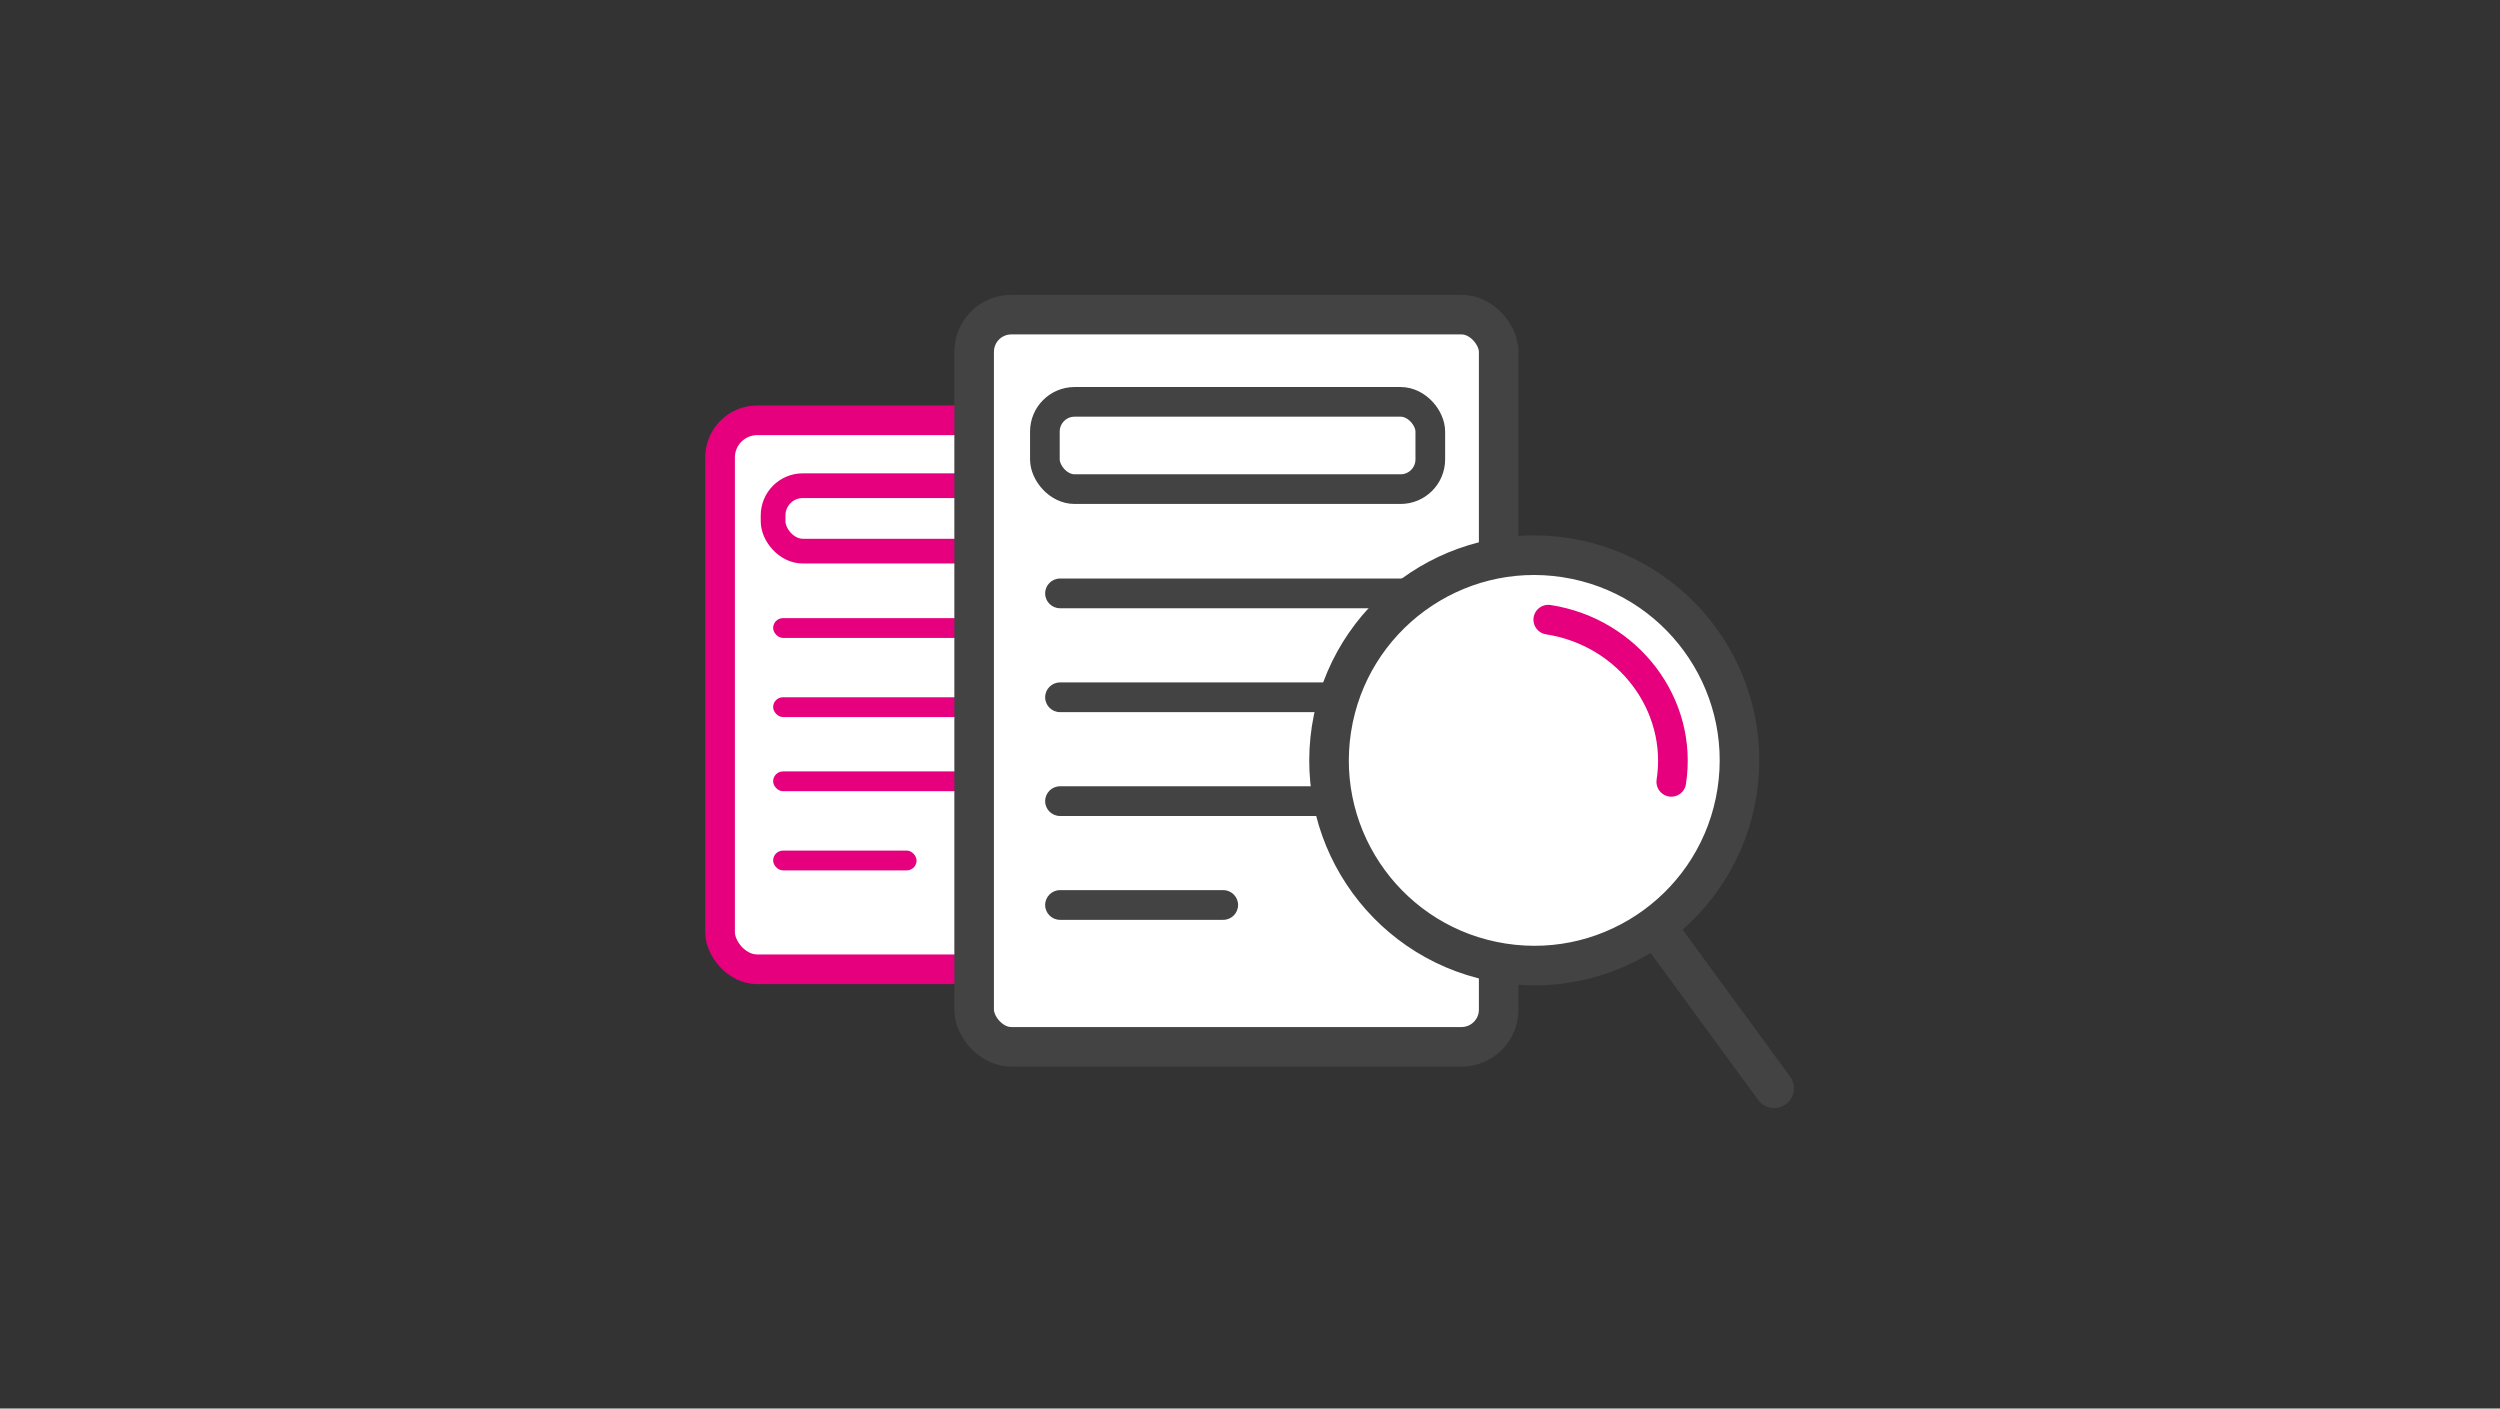 <?xml version="1.0" encoding="UTF-8"?>
<svg id="Ebene_1" data-name="Ebene 1" xmlns="http://www.w3.org/2000/svg" viewBox="0 0 552 311">
  <rect x="0" y="0" width="552" height="311" fill="#333333" stroke="none"/>
  <defs>
    <style>
      .cls-1 {
        stroke-width: 5.46px;
      }

      .cls-1, .cls-2, .cls-3 {
        stroke: #e6007e;
      }

      .cls-1, .cls-3, .cls-4 {
        fill: none;
      }

      .cls-2, .cls-3, .cls-4 {
        stroke-width: 6.55px;
      }

      .cls-2, .cls-5, .cls-6 {
        fill: #fff;
      }

      .cls-3, .cls-6 {
        stroke-linecap: round;
        stroke-linejoin: round;
      }

      .cls-5, .cls-6 {
        stroke-width: 8.74px;
      }

      .cls-5, .cls-6, .cls-4 {
        stroke: #434343;
      }

      .cls-7 {
        fill: #e6007e;
      }

      .cls-8 {
        fill: #434343;
      }
    </style>
  </defs>
  <rect class="cls-2" x="158.99" y="92.8" width="86.84" height="121.22" rx="8.21" ry="8.21"/>
  <rect class="cls-1" x="170.7" y="107.24" width="63.81" height="14.45" rx="6.56" ry="6.56"/>
  <rect class="cls-7" x="170.71" y="136.48" width="63.34" height="4.37" rx="2.18" ry="2.18"/>
  <rect class="cls-7" x="170.71" y="153.95" width="63.34" height="4.37" rx="2.18" ry="2.18"/>
  <rect class="cls-7" x="170.71" y="170.33" width="63.34" height="4.37" rx="2.18" ry="2.18"/>
  <rect class="cls-7" x="170.71" y="187.81" width="31.67" height="4.37" rx="2.18" ry="2.18"/>
  <rect class="cls-5" x="215.09" y="69.47" width="115.82" height="161.67" rx="8.21" ry="8.21"/>
  <rect class="cls-4" x="230.71" y="88.73" width="85.1" height="19.27" rx="6.56" ry="6.56"/>
  <path class="cls-8" d="M234.05,127.74h77.54c1.81,0,3.28,1.47,3.28,3.28h0c0,1.81-1.47,3.28-3.28,3.28h-77.54c-1.81,0-3.28-1.47-3.28-3.28h0c0-1.81,1.47-3.28,3.28-3.28Z"/>
  <path class="cls-8" d="M234.05,150.68h77.54c1.81,0,3.28,1.47,3.28,3.28h0c0,1.81-1.47,3.28-3.28,3.28h-77.54c-1.81,0-3.28-1.47-3.28-3.28h0c0-1.81,1.47-3.28,3.28-3.28Z"/>
  <path class="cls-8" d="M234.05,173.61h77.54c1.81,0,3.28,1.47,3.28,3.28h0c0,1.81-1.47,3.28-3.28,3.28h-77.54c-1.81,0-3.28-1.47-3.28-3.28h0c0-1.81,1.47-3.28,3.28-3.28Z"/>
  <path class="cls-8" d="M234.05,196.54h36.04c1.81,0,3.28,1.47,3.28,3.28h0c0,1.81-1.47,3.28-3.28,3.28h-36.04c-1.81,0-3.28-1.47-3.28-3.28h0c0-1.81,1.47-3.28,3.28-3.28Z"/>
  <path class="cls-3" d="M372.1,170.34c2.64-17.04-9.52-33.07-27.16-35.81"/>
  <path class="cls-6" d="M365.52,204.46l26.21,35.83M383.54,174.84c-3.84,24.72-26.99,41.66-51.72,37.82-24.73-3.84-41.66-26.99-37.83-51.71,3.84-24.72,26.99-41.66,51.72-37.82,24.73,3.84,41.66,26.99,37.83,51.71Z"/>
  <path class="cls-3" d="M369.02,172.63c2.64-17.04-9.51-33.07-27.16-35.81"/>
</svg>